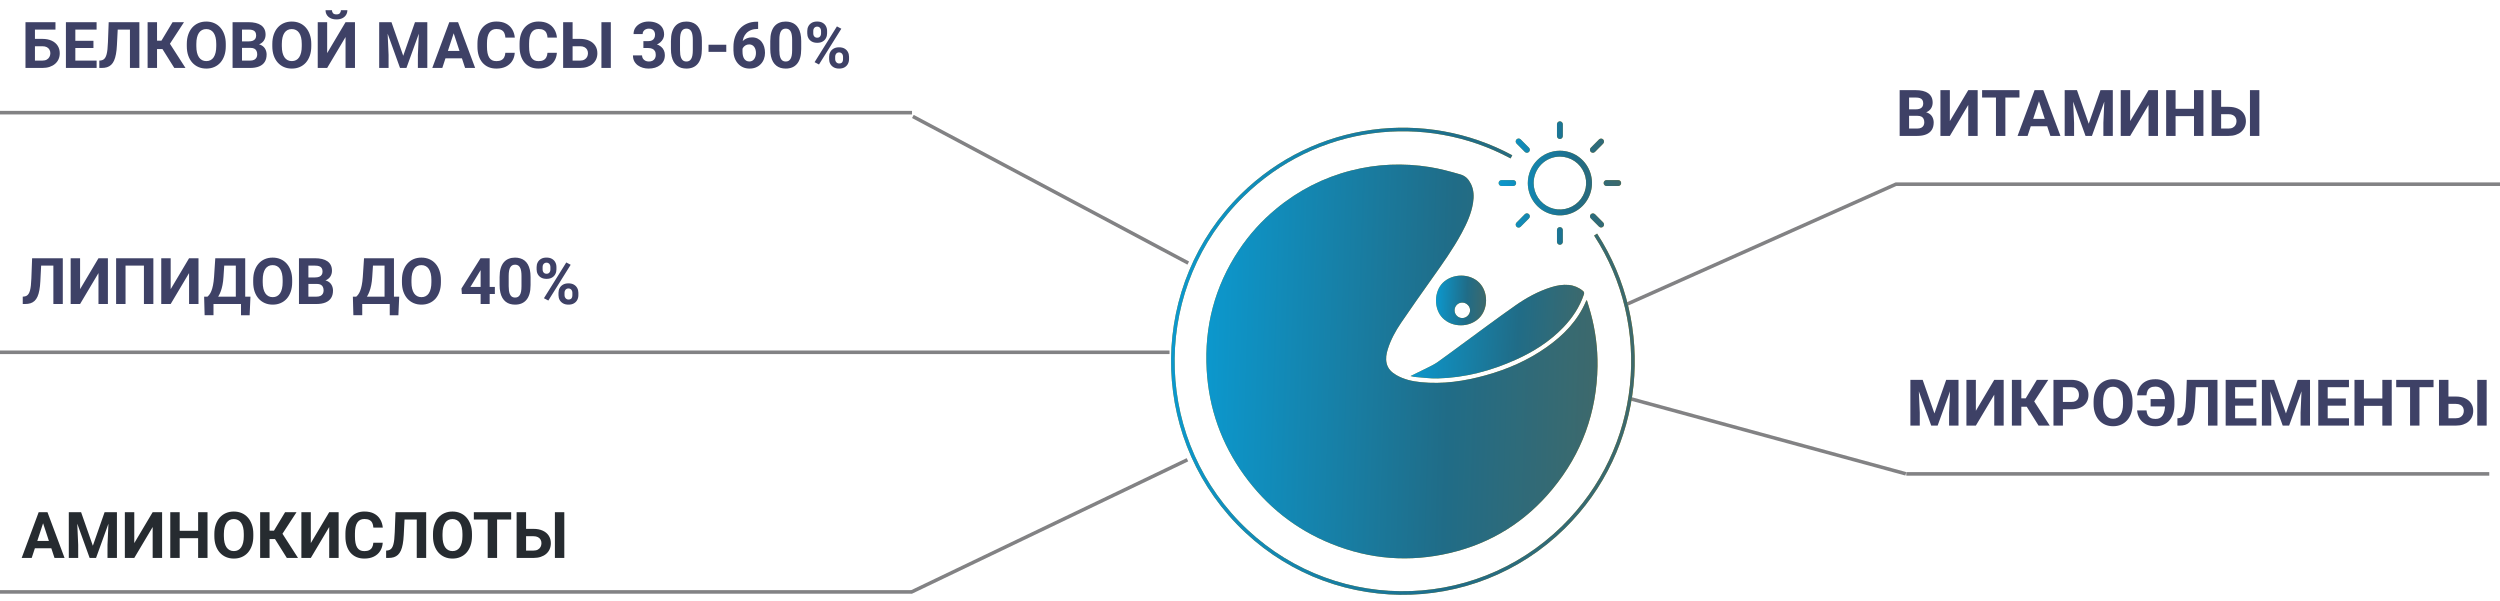 <svg width="699" height="168" viewBox="0 0 699 168" fill="none" xmlns="http://www.w3.org/2000/svg">
<path d="M15.51 6.203V8.269H9.753V19H7.125V6.203H15.51ZM8.848 10.87H11.836C12.844 10.87 13.711 11.037 14.438 11.371C15.164 11.705 15.724 12.174 16.116 12.777C16.509 13.381 16.705 14.084 16.705 14.887C16.705 15.496 16.594 16.053 16.371 16.557C16.148 17.055 15.823 17.488 15.396 17.857C14.974 18.221 14.464 18.502 13.866 18.701C13.269 18.9 12.592 19 11.836 19H7.125V6.203H9.771V16.943H11.836C12.34 16.943 12.756 16.85 13.084 16.662C13.412 16.475 13.658 16.226 13.822 15.915C13.992 15.599 14.077 15.25 14.077 14.869C14.077 14.506 13.992 14.178 13.822 13.885C13.658 13.586 13.412 13.352 13.084 13.182C12.756 13.012 12.34 12.927 11.836 12.927H8.848V10.87ZM27.015 16.943V19H20.203V16.943H27.015ZM21.064 6.203V19H18.428V6.203H21.064ZM26.127 11.415V13.419H20.203V11.415H26.127ZM27.006 6.203V8.269H20.203V6.203H27.006ZM37.087 6.203V8.269H30.724V6.203H37.087ZM38.968 6.203V19H36.331V6.203H38.968ZM30.39 6.203H33.018L32.692 12.628C32.645 13.589 32.555 14.424 32.42 15.133C32.291 15.842 32.115 16.445 31.893 16.943C31.67 17.436 31.395 17.834 31.066 18.139C30.744 18.438 30.363 18.657 29.924 18.798C29.484 18.933 28.983 19 28.421 19H27.77V16.943L28.105 16.917C28.392 16.888 28.644 16.811 28.86 16.689C29.077 16.565 29.262 16.381 29.414 16.135C29.572 15.889 29.701 15.575 29.801 15.194C29.906 14.808 29.988 14.336 30.047 13.779C30.111 13.223 30.155 12.572 30.179 11.828L30.39 6.203ZM43.907 6.203V19H41.27V6.203H43.907ZM51.448 6.203L46.544 13.718H43.318L42.984 11.371H45.138L48.249 6.203H51.448ZM48.732 19L45.147 13.278L46.975 11.398L51.861 19H48.732ZM63.129 12.303V12.909C63.129 13.882 62.997 14.755 62.733 15.528C62.47 16.302 62.098 16.961 61.617 17.506C61.137 18.045 60.562 18.458 59.895 18.745C59.232 19.032 58.497 19.176 57.688 19.176C56.886 19.176 56.15 19.032 55.482 18.745C54.82 18.458 54.246 18.045 53.76 17.506C53.273 16.961 52.895 16.302 52.626 15.528C52.362 14.755 52.23 13.882 52.23 12.909V12.303C52.23 11.324 52.362 10.451 52.626 9.684C52.89 8.91 53.262 8.251 53.742 7.706C54.228 7.161 54.803 6.745 55.465 6.458C56.133 6.171 56.868 6.027 57.671 6.027C58.48 6.027 59.215 6.171 59.877 6.458C60.545 6.745 61.119 7.161 61.6 7.706C62.086 8.251 62.461 8.91 62.725 9.684C62.994 10.451 63.129 11.324 63.129 12.303ZM60.466 12.909V12.285C60.466 11.605 60.404 11.008 60.281 10.492C60.158 9.977 59.977 9.543 59.736 9.191C59.496 8.84 59.203 8.576 58.857 8.4C58.512 8.219 58.116 8.128 57.671 8.128C57.226 8.128 56.83 8.219 56.484 8.4C56.145 8.576 55.855 8.84 55.614 9.191C55.38 9.543 55.201 9.977 55.078 10.492C54.955 11.008 54.894 11.605 54.894 12.285V12.909C54.894 13.583 54.955 14.181 55.078 14.702C55.201 15.218 55.383 15.654 55.623 16.012C55.863 16.363 56.156 16.63 56.502 16.811C56.848 16.993 57.243 17.084 57.688 17.084C58.134 17.084 58.529 16.993 58.875 16.811C59.221 16.63 59.511 16.363 59.745 16.012C59.98 15.654 60.158 15.218 60.281 14.702C60.404 14.181 60.466 13.583 60.466 12.909ZM70.037 13.384H66.75L66.732 11.573H69.492C69.978 11.573 70.377 11.512 70.688 11.389C70.998 11.26 71.23 11.075 71.382 10.835C71.54 10.589 71.619 10.29 71.619 9.938C71.619 9.54 71.543 9.218 71.391 8.972C71.244 8.726 71.013 8.547 70.696 8.436C70.386 8.324 69.984 8.269 69.492 8.269H67.664V19H65.027V6.203H69.492C70.236 6.203 70.901 6.273 71.487 6.414C72.079 6.555 72.58 6.769 72.99 7.056C73.4 7.343 73.714 7.706 73.931 8.146C74.147 8.579 74.256 9.095 74.256 9.692C74.256 10.22 74.136 10.706 73.895 11.151C73.661 11.597 73.289 11.96 72.779 12.241C72.275 12.523 71.616 12.678 70.802 12.707L70.037 13.384ZM69.923 19H66.029L67.058 16.943H69.923C70.386 16.943 70.764 16.87 71.057 16.724C71.35 16.571 71.566 16.366 71.707 16.108C71.848 15.851 71.918 15.555 71.918 15.221C71.918 14.846 71.853 14.521 71.725 14.245C71.602 13.97 71.402 13.759 71.127 13.612C70.852 13.46 70.488 13.384 70.037 13.384H67.497L67.515 11.573H70.679L71.285 12.285C72.064 12.273 72.691 12.411 73.166 12.698C73.647 12.979 73.995 13.346 74.212 13.797C74.435 14.248 74.546 14.731 74.546 15.247C74.546 16.067 74.367 16.759 74.01 17.321C73.652 17.878 73.128 18.297 72.436 18.578C71.751 18.859 70.913 19 69.923 19ZM87.035 12.303V12.909C87.035 13.882 86.903 14.755 86.64 15.528C86.376 16.302 86.004 16.961 85.523 17.506C85.043 18.045 84.469 18.458 83.801 18.745C83.139 19.032 82.403 19.176 81.595 19.176C80.792 19.176 80.057 19.032 79.389 18.745C78.727 18.458 78.152 18.045 77.666 17.506C77.18 16.961 76.802 16.302 76.532 15.528C76.269 14.755 76.137 13.882 76.137 12.909V12.303C76.137 11.324 76.269 10.451 76.532 9.684C76.796 8.91 77.168 8.251 77.648 7.706C78.135 7.161 78.709 6.745 79.371 6.458C80.039 6.171 80.774 6.027 81.577 6.027C82.386 6.027 83.121 6.171 83.783 6.458C84.451 6.745 85.025 7.161 85.506 7.706C85.992 8.251 86.367 8.91 86.631 9.684C86.9 10.451 87.035 11.324 87.035 12.303ZM84.372 12.909V12.285C84.372 11.605 84.311 11.008 84.188 10.492C84.064 9.977 83.883 9.543 83.643 9.191C83.402 8.84 83.109 8.576 82.764 8.4C82.418 8.219 82.022 8.128 81.577 8.128C81.132 8.128 80.736 8.219 80.391 8.4C80.051 8.576 79.761 8.84 79.52 9.191C79.286 9.543 79.107 9.977 78.984 10.492C78.861 11.008 78.8 11.605 78.8 12.285V12.909C78.8 13.583 78.861 14.181 78.984 14.702C79.107 15.218 79.289 15.654 79.529 16.012C79.769 16.363 80.062 16.63 80.408 16.811C80.754 16.993 81.149 17.084 81.595 17.084C82.04 17.084 82.436 16.993 82.781 16.811C83.127 16.63 83.417 16.363 83.651 16.012C83.886 15.654 84.064 15.218 84.188 14.702C84.311 14.181 84.372 13.583 84.372 12.909ZM91.474 14.852L96.615 6.203H99.252V19H96.615V10.352L91.474 19H88.837V6.203H91.474V14.852ZM95.323 2.846H97.125C97.125 3.35 96.999 3.798 96.747 4.19C96.501 4.577 96.149 4.882 95.692 5.104C95.235 5.321 94.696 5.43 94.075 5.43C93.132 5.43 92.385 5.189 91.834 4.709C91.289 4.229 91.017 3.607 91.017 2.846H92.81C92.81 3.15 92.903 3.423 93.091 3.663C93.284 3.903 93.612 4.023 94.075 4.023C94.532 4.023 94.855 3.903 95.042 3.663C95.23 3.423 95.323 3.15 95.323 2.846ZM107.224 6.203H109.456L112.743 15.599L116.03 6.203H118.263L113.64 19H111.847L107.224 6.203ZM106.02 6.203H108.243L108.647 15.361V19H106.02V6.203ZM117.243 6.203H119.476V19H116.839V15.361L117.243 6.203ZM127.148 8.392L123.668 19H120.864L125.619 6.203H127.403L127.148 8.392ZM130.04 19L126.551 8.392L126.27 6.203H128.071L132.853 19H130.04ZM129.882 14.236V16.302H123.123V14.236H129.882ZM141.299 14.755H143.927C143.874 15.616 143.637 16.381 143.215 17.049C142.799 17.717 142.216 18.238 141.466 18.613C140.722 18.988 139.825 19.176 138.776 19.176C137.956 19.176 137.221 19.035 136.57 18.754C135.92 18.467 135.363 18.057 134.9 17.523C134.443 16.99 134.095 16.346 133.854 15.59C133.614 14.834 133.494 13.987 133.494 13.05V12.162C133.494 11.225 133.617 10.378 133.863 9.622C134.115 8.86 134.473 8.213 134.936 7.68C135.404 7.146 135.964 6.736 136.614 6.449C137.265 6.162 137.991 6.019 138.794 6.019C139.86 6.019 140.76 6.212 141.492 6.599C142.23 6.985 142.802 7.519 143.206 8.198C143.616 8.878 143.862 9.651 143.944 10.519H141.308C141.278 10.003 141.176 9.566 141 9.209C140.824 8.846 140.558 8.573 140.2 8.392C139.849 8.204 139.38 8.11 138.794 8.11C138.354 8.11 137.971 8.192 137.643 8.356C137.314 8.521 137.039 8.77 136.816 9.104C136.594 9.438 136.427 9.859 136.315 10.369C136.21 10.873 136.157 11.465 136.157 12.145V13.05C136.157 13.712 136.207 14.295 136.307 14.799C136.406 15.297 136.559 15.719 136.764 16.064C136.975 16.404 137.244 16.662 137.572 16.838C137.906 17.008 138.308 17.093 138.776 17.093C139.327 17.093 139.781 17.005 140.139 16.829C140.496 16.653 140.769 16.393 140.956 16.047C141.149 15.701 141.264 15.271 141.299 14.755ZM153.076 14.755H155.704C155.651 15.616 155.414 16.381 154.992 17.049C154.576 17.717 153.993 18.238 153.243 18.613C152.499 18.988 151.603 19.176 150.554 19.176C149.733 19.176 148.998 19.035 148.348 18.754C147.697 18.467 147.141 18.057 146.678 17.523C146.221 16.99 145.872 16.346 145.632 15.59C145.392 14.834 145.271 13.987 145.271 13.05V12.162C145.271 11.225 145.395 10.378 145.641 9.622C145.893 8.86 146.25 8.213 146.713 7.68C147.182 7.146 147.741 6.736 148.392 6.449C149.042 6.162 149.769 6.019 150.571 6.019C151.638 6.019 152.537 6.212 153.27 6.599C154.008 6.985 154.579 7.519 154.983 8.198C155.394 8.878 155.64 9.651 155.722 10.519H153.085C153.056 10.003 152.953 9.566 152.777 9.209C152.602 8.846 152.335 8.573 151.978 8.392C151.626 8.204 151.157 8.11 150.571 8.11C150.132 8.11 149.748 8.192 149.42 8.356C149.092 8.521 148.816 8.77 148.594 9.104C148.371 9.438 148.204 9.859 148.093 10.369C147.987 10.873 147.935 11.465 147.935 12.145V13.05C147.935 13.712 147.984 14.295 148.084 14.799C148.184 15.297 148.336 15.719 148.541 16.064C148.752 16.404 149.021 16.662 149.35 16.838C149.684 17.008 150.085 17.093 150.554 17.093C151.104 17.093 151.559 17.005 151.916 16.829C152.273 16.653 152.546 16.393 152.733 16.047C152.927 15.701 153.041 15.271 153.076 14.755ZM159.176 10.87H162.164C163.166 10.87 164.03 11.037 164.757 11.371C165.489 11.705 166.049 12.174 166.436 12.777C166.828 13.381 167.024 14.084 167.024 14.887C167.024 15.496 166.913 16.053 166.69 16.557C166.468 17.055 166.146 17.488 165.724 17.857C165.302 18.221 164.792 18.502 164.194 18.701C163.597 18.9 162.92 19 162.164 19H157.453V6.203H160.099V16.943H162.164C162.662 16.943 163.075 16.85 163.403 16.662C163.737 16.475 163.986 16.226 164.15 15.915C164.314 15.599 164.396 15.25 164.396 14.869C164.396 14.506 164.314 14.178 164.15 13.885C163.986 13.586 163.737 13.352 163.403 13.182C163.075 13.012 162.662 12.927 162.164 12.927H159.176V10.87ZM170.786 6.203V19H168.158V6.203H170.786ZM179.892 11.503H181.245C181.679 11.503 182.036 11.43 182.317 11.283C182.599 11.131 182.807 10.92 182.941 10.65C183.082 10.375 183.152 10.056 183.152 9.692C183.152 9.364 183.088 9.074 182.959 8.822C182.836 8.564 182.646 8.365 182.388 8.225C182.13 8.078 181.805 8.005 181.412 8.005C181.102 8.005 180.814 8.066 180.551 8.189C180.287 8.312 180.076 8.485 179.918 8.708C179.76 8.931 179.681 9.2 179.681 9.517H177.141C177.141 8.813 177.328 8.201 177.703 7.68C178.084 7.158 178.594 6.751 179.232 6.458C179.871 6.165 180.574 6.019 181.342 6.019C182.209 6.019 182.968 6.159 183.618 6.44C184.269 6.716 184.775 7.123 185.139 7.662C185.502 8.201 185.684 8.869 185.684 9.666C185.684 10.07 185.59 10.463 185.402 10.844C185.215 11.219 184.945 11.559 184.594 11.863C184.248 12.162 183.826 12.402 183.328 12.584C182.83 12.76 182.271 12.848 181.649 12.848H179.892V11.503ZM179.892 13.428V12.118H181.649C182.347 12.118 182.959 12.197 183.486 12.355C184.014 12.514 184.456 12.742 184.813 13.041C185.171 13.334 185.44 13.683 185.622 14.087C185.804 14.485 185.895 14.928 185.895 15.414C185.895 16.012 185.78 16.545 185.552 17.014C185.323 17.477 185.001 17.869 184.585 18.191C184.175 18.514 183.694 18.76 183.144 18.93C182.593 19.094 181.992 19.176 181.342 19.176C180.803 19.176 180.272 19.102 179.751 18.956C179.235 18.804 178.767 18.578 178.345 18.279C177.929 17.975 177.595 17.594 177.343 17.137C177.097 16.674 176.974 16.126 176.974 15.493H179.514C179.514 15.821 179.596 16.114 179.76 16.372C179.924 16.63 180.149 16.832 180.437 16.979C180.729 17.125 181.055 17.198 181.412 17.198C181.816 17.198 182.162 17.125 182.449 16.979C182.742 16.826 182.965 16.615 183.117 16.346C183.275 16.07 183.354 15.751 183.354 15.388C183.354 14.919 183.27 14.544 183.1 14.263C182.93 13.976 182.687 13.765 182.37 13.63C182.054 13.495 181.679 13.428 181.245 13.428H179.892ZM196.248 11.477V13.691C196.248 14.652 196.146 15.481 195.94 16.179C195.735 16.87 195.439 17.439 195.053 17.884C194.672 18.323 194.218 18.648 193.69 18.859C193.163 19.07 192.577 19.176 191.933 19.176C191.417 19.176 190.937 19.111 190.491 18.982C190.046 18.848 189.645 18.64 189.287 18.358C188.936 18.077 188.631 17.723 188.373 17.295C188.121 16.861 187.928 16.346 187.793 15.748C187.658 15.15 187.591 14.465 187.591 13.691V11.477C187.591 10.516 187.693 9.692 187.898 9.007C188.109 8.315 188.405 7.75 188.786 7.311C189.173 6.871 189.63 6.549 190.157 6.344C190.685 6.133 191.271 6.027 191.915 6.027C192.431 6.027 192.908 6.095 193.348 6.229C193.793 6.358 194.194 6.561 194.552 6.836C194.909 7.111 195.214 7.466 195.466 7.899C195.718 8.327 195.911 8.84 196.046 9.438C196.181 10.029 196.248 10.709 196.248 11.477ZM193.708 14.025V11.134C193.708 10.671 193.682 10.267 193.629 9.921C193.582 9.575 193.509 9.282 193.409 9.042C193.31 8.796 193.187 8.597 193.04 8.444C192.894 8.292 192.727 8.181 192.539 8.11C192.352 8.04 192.144 8.005 191.915 8.005C191.628 8.005 191.373 8.061 191.15 8.172C190.934 8.283 190.749 8.462 190.597 8.708C190.444 8.948 190.327 9.271 190.245 9.675C190.169 10.073 190.131 10.56 190.131 11.134V14.025C190.131 14.488 190.154 14.896 190.201 15.247C190.254 15.599 190.33 15.9 190.43 16.152C190.535 16.398 190.658 16.601 190.799 16.759C190.945 16.911 191.112 17.023 191.3 17.093C191.493 17.163 191.704 17.198 191.933 17.198C192.214 17.198 192.463 17.143 192.68 17.031C192.902 16.914 193.09 16.732 193.242 16.486C193.4 16.234 193.518 15.906 193.594 15.502C193.67 15.098 193.708 14.605 193.708 14.025ZM203.068 12.514V14.5H198.103V12.514H203.068ZM211.603 6.071H211.972V8.093H211.822C211.154 8.093 210.56 8.192 210.038 8.392C209.517 8.591 209.074 8.875 208.711 9.244C208.354 9.607 208.078 10.047 207.885 10.562C207.697 11.078 207.604 11.655 207.604 12.294V14.421C207.604 14.878 207.647 15.282 207.735 15.634C207.829 15.979 207.961 16.27 208.131 16.504C208.307 16.732 208.512 16.905 208.746 17.023C208.98 17.134 209.244 17.189 209.537 17.189C209.812 17.189 210.062 17.131 210.284 17.014C210.513 16.896 210.706 16.732 210.864 16.521C211.028 16.305 211.151 16.053 211.233 15.766C211.321 15.473 211.365 15.153 211.365 14.808C211.365 14.462 211.321 14.143 211.233 13.85C211.151 13.557 211.028 13.305 210.864 13.094C210.7 12.877 210.501 12.71 210.267 12.593C210.032 12.476 209.769 12.417 209.476 12.417C209.077 12.417 208.726 12.511 208.421 12.698C208.122 12.88 207.888 13.114 207.718 13.401C207.548 13.688 207.457 13.99 207.445 14.307L206.681 13.815C206.698 13.363 206.792 12.935 206.962 12.531C207.138 12.127 207.378 11.77 207.683 11.459C207.993 11.143 208.365 10.896 208.799 10.721C209.232 10.539 209.722 10.448 210.267 10.448C210.864 10.448 211.389 10.562 211.84 10.791C212.297 11.02 212.678 11.333 212.982 11.731C213.287 12.13 213.516 12.59 213.668 13.111C213.82 13.633 213.896 14.19 213.896 14.781C213.896 15.402 213.794 15.979 213.589 16.513C213.39 17.046 213.1 17.512 212.719 17.91C212.344 18.309 211.893 18.619 211.365 18.842C210.838 19.064 210.246 19.176 209.59 19.176C208.91 19.176 208.292 19.053 207.735 18.807C207.185 18.555 206.71 18.203 206.312 17.752C205.913 17.301 205.605 16.765 205.389 16.144C205.178 15.523 205.072 14.843 205.072 14.104V13.12C205.072 12.089 205.222 11.146 205.521 10.29C205.825 9.429 206.262 8.685 206.83 8.058C207.398 7.425 208.084 6.936 208.887 6.59C209.689 6.244 210.595 6.071 211.603 6.071ZM224.021 11.477V13.691C224.021 14.652 223.919 15.481 223.714 16.179C223.509 16.87 223.213 17.439 222.826 17.884C222.445 18.323 221.991 18.648 221.464 18.859C220.937 19.07 220.351 19.176 219.706 19.176C219.19 19.176 218.71 19.111 218.265 18.982C217.819 18.848 217.418 18.64 217.061 18.358C216.709 18.077 216.404 17.723 216.146 17.295C215.895 16.861 215.701 16.346 215.566 15.748C215.432 15.15 215.364 14.465 215.364 13.691V11.477C215.364 10.516 215.467 9.692 215.672 9.007C215.883 8.315 216.179 7.75 216.56 7.311C216.946 6.871 217.403 6.549 217.931 6.344C218.458 6.133 219.044 6.027 219.688 6.027C220.204 6.027 220.682 6.095 221.121 6.229C221.566 6.358 221.968 6.561 222.325 6.836C222.683 7.111 222.987 7.466 223.239 7.899C223.491 8.327 223.685 8.84 223.819 9.438C223.954 10.029 224.021 10.709 224.021 11.477ZM221.481 14.025V11.134C221.481 10.671 221.455 10.267 221.402 9.921C221.355 9.575 221.282 9.282 221.183 9.042C221.083 8.796 220.96 8.597 220.813 8.444C220.667 8.292 220.5 8.181 220.312 8.11C220.125 8.04 219.917 8.005 219.688 8.005C219.401 8.005 219.146 8.061 218.924 8.172C218.707 8.283 218.522 8.462 218.37 8.708C218.218 8.948 218.101 9.271 218.019 9.675C217.942 10.073 217.904 10.56 217.904 11.134V14.025C217.904 14.488 217.928 14.896 217.975 15.247C218.027 15.599 218.104 15.9 218.203 16.152C218.309 16.398 218.432 16.601 218.572 16.759C218.719 16.911 218.886 17.023 219.073 17.093C219.267 17.163 219.478 17.198 219.706 17.198C219.987 17.198 220.236 17.143 220.453 17.031C220.676 16.914 220.863 16.732 221.016 16.486C221.174 16.234 221.291 15.906 221.367 15.502C221.443 15.098 221.481 14.605 221.481 14.025ZM225.709 9.341V8.664C225.709 8.178 225.814 7.735 226.025 7.337C226.236 6.938 226.547 6.619 226.957 6.379C227.367 6.139 227.871 6.019 228.469 6.019C229.084 6.019 229.597 6.139 230.007 6.379C230.423 6.619 230.733 6.938 230.938 7.337C231.149 7.735 231.255 8.178 231.255 8.664V9.341C231.255 9.815 231.149 10.252 230.938 10.65C230.733 11.049 230.426 11.368 230.016 11.608C229.605 11.849 229.099 11.969 228.495 11.969C227.886 11.969 227.373 11.849 226.957 11.608C226.547 11.368 226.236 11.049 226.025 10.65C225.814 10.252 225.709 9.815 225.709 9.341ZM227.388 8.664V9.341C227.388 9.546 227.426 9.742 227.502 9.93C227.584 10.111 227.707 10.261 227.871 10.378C228.041 10.489 228.246 10.545 228.486 10.545C228.738 10.545 228.943 10.489 229.102 10.378C229.26 10.261 229.377 10.111 229.453 9.93C229.529 9.742 229.567 9.546 229.567 9.341V8.664C229.567 8.447 229.526 8.248 229.444 8.066C229.368 7.879 229.248 7.729 229.084 7.618C228.926 7.501 228.721 7.442 228.469 7.442C228.234 7.442 228.035 7.501 227.871 7.618C227.707 7.729 227.584 7.879 227.502 8.066C227.426 8.248 227.388 8.447 227.388 8.664ZM231.826 16.539V15.862C231.826 15.382 231.932 14.942 232.143 14.544C232.359 14.146 232.673 13.826 233.083 13.586C233.499 13.346 234.009 13.226 234.612 13.226C235.222 13.226 235.731 13.346 236.142 13.586C236.552 13.826 236.862 14.146 237.073 14.544C237.284 14.942 237.39 15.382 237.39 15.862V16.539C237.39 17.02 237.284 17.459 237.073 17.857C236.868 18.256 236.561 18.575 236.15 18.815C235.74 19.056 235.233 19.176 234.63 19.176C234.021 19.176 233.508 19.056 233.092 18.815C232.676 18.575 232.359 18.256 232.143 17.857C231.932 17.459 231.826 17.02 231.826 16.539ZM233.514 15.862V16.539C233.514 16.75 233.561 16.949 233.654 17.137C233.748 17.324 233.877 17.474 234.041 17.585C234.211 17.696 234.407 17.752 234.63 17.752C234.911 17.752 235.131 17.696 235.289 17.585C235.447 17.474 235.556 17.324 235.614 17.137C235.679 16.949 235.711 16.75 235.711 16.539V15.862C235.711 15.651 235.67 15.455 235.588 15.273C235.506 15.086 235.383 14.937 235.219 14.825C235.061 14.708 234.858 14.649 234.612 14.649C234.366 14.649 234.161 14.708 233.997 14.825C233.839 14.937 233.719 15.086 233.637 15.273C233.555 15.455 233.514 15.651 233.514 15.862ZM235.236 8.031L228.987 18.033L227.757 17.383L234.006 7.381L235.236 8.031Z" fill="#3E4166"/>
<path d="M15.677 72.203V74.269H9.313V72.203H15.677ZM17.558 72.203V85H14.921V72.203H17.558ZM8.979 72.203H11.607L11.282 78.628C11.235 79.589 11.145 80.424 11.01 81.133C10.881 81.842 10.705 82.445 10.482 82.943C10.26 83.436 9.984 83.834 9.656 84.139C9.334 84.438 8.953 84.657 8.514 84.798C8.074 84.933 7.573 85 7.011 85H6.36V82.943L6.694 82.917C6.981 82.888 7.233 82.811 7.45 82.689C7.667 82.565 7.852 82.381 8.004 82.135C8.162 81.889 8.291 81.575 8.391 81.194C8.496 80.808 8.578 80.336 8.637 79.779C8.701 79.223 8.745 78.572 8.769 77.828L8.979 72.203ZM22.392 80.852L27.533 72.203H30.17V85H27.533V76.352L22.392 85H19.755V72.203H22.392V80.852ZM42.879 72.203V85H40.242V74.269H35.101V85H32.464V72.203H42.879ZM47.722 80.852L52.863 72.203H55.5V85H52.863V76.352L47.722 85H45.085V72.203H47.722V80.852ZM68.13 82.943V85H58.91V82.943H68.13ZM59.692 82.943V88.138H57.214L57.073 82.943H59.692ZM70.028 82.943L69.8 88.147H67.383V82.943H70.028ZM66.68 72.203V74.269H60.519V72.203H66.68ZM68.561 72.203V85H65.933V72.203H68.561ZM60.193 72.203H62.83L62.487 77.415C62.435 78.276 62.341 79.038 62.206 79.7C62.077 80.356 61.919 80.934 61.731 81.432C61.55 81.93 61.348 82.366 61.125 82.741C60.902 83.11 60.668 83.433 60.422 83.708C60.176 83.978 59.927 84.218 59.675 84.429C59.423 84.634 59.177 84.824 58.937 85H57.425V82.943H58.014C58.184 82.803 58.362 82.609 58.55 82.363C58.743 82.117 58.925 81.786 59.095 81.37C59.27 80.948 59.423 80.415 59.552 79.77C59.687 79.126 59.786 78.341 59.851 77.415L60.193 72.203ZM81.691 78.303V78.909C81.691 79.882 81.56 80.755 81.296 81.528C81.032 82.302 80.66 82.961 80.18 83.506C79.699 84.045 79.125 84.458 78.457 84.745C77.795 85.032 77.06 85.176 76.251 85.176C75.448 85.176 74.713 85.032 74.045 84.745C73.383 84.458 72.809 84.045 72.322 83.506C71.836 82.961 71.458 82.302 71.189 81.528C70.925 80.755 70.793 79.882 70.793 78.909V78.303C70.793 77.324 70.925 76.451 71.189 75.684C71.452 74.91 71.824 74.251 72.305 73.706C72.791 73.161 73.365 72.745 74.027 72.458C74.695 72.171 75.431 72.027 76.233 72.027C77.042 72.027 77.777 72.171 78.439 72.458C79.107 72.745 79.682 73.161 80.162 73.706C80.648 74.251 81.023 74.91 81.287 75.684C81.557 76.451 81.691 77.324 81.691 78.303ZM79.028 78.909V78.285C79.028 77.606 78.967 77.008 78.844 76.492C78.721 75.977 78.539 75.543 78.299 75.191C78.059 74.84 77.766 74.576 77.42 74.4C77.074 74.219 76.679 74.128 76.233 74.128C75.788 74.128 75.393 74.219 75.047 74.4C74.707 74.576 74.417 74.84 74.177 75.191C73.942 75.543 73.764 75.977 73.641 76.492C73.518 77.008 73.456 77.606 73.456 78.285V78.909C73.456 79.583 73.518 80.181 73.641 80.702C73.764 81.218 73.945 81.654 74.186 82.012C74.426 82.363 74.719 82.63 75.064 82.811C75.41 82.993 75.806 83.084 76.251 83.084C76.696 83.084 77.092 82.993 77.438 82.811C77.783 82.63 78.073 82.363 78.308 82.012C78.542 81.654 78.721 81.218 78.844 80.702C78.967 80.181 79.028 79.583 79.028 78.909ZM88.6 79.384H85.312L85.295 77.573H88.055C88.541 77.573 88.939 77.512 89.25 77.389C89.561 77.26 89.792 77.075 89.944 76.835C90.103 76.589 90.182 76.29 90.182 75.939C90.182 75.54 90.106 75.218 89.953 74.972C89.807 74.726 89.575 74.547 89.259 74.436C88.948 74.324 88.547 74.269 88.055 74.269H86.227V85H83.59V72.203H88.055C88.799 72.203 89.464 72.273 90.05 72.414C90.642 72.555 91.143 72.769 91.553 73.056C91.963 73.343 92.276 73.706 92.493 74.145C92.71 74.579 92.818 75.095 92.818 75.692C92.818 76.22 92.698 76.706 92.458 77.151C92.224 77.597 91.852 77.96 91.342 78.241C90.838 78.522 90.179 78.678 89.364 78.707L88.6 79.384ZM88.485 85H84.592L85.62 82.943H88.485C88.948 82.943 89.326 82.87 89.619 82.724C89.912 82.571 90.129 82.366 90.269 82.108C90.41 81.851 90.481 81.555 90.481 81.221C90.481 80.846 90.416 80.52 90.287 80.245C90.164 79.97 89.965 79.759 89.689 79.612C89.414 79.46 89.051 79.384 88.6 79.384H86.06L86.077 77.573H89.241L89.848 78.285C90.627 78.273 91.254 78.411 91.728 78.698C92.209 78.98 92.558 79.346 92.774 79.797C92.997 80.248 93.108 80.731 93.108 81.247C93.108 82.067 92.93 82.759 92.572 83.321C92.215 83.878 91.69 84.297 90.999 84.578C90.314 84.859 89.476 85 88.485 85ZM109.72 82.943V85H100.5V82.943H109.72ZM101.282 82.943V88.138H98.804L98.663 82.943H101.282ZM111.618 82.943L111.39 88.147H108.973V82.943H111.618ZM108.27 72.203V74.269H102.108V72.203H108.27ZM110.15 72.203V85H107.522V72.203H110.15ZM101.783 72.203H104.42L104.077 77.415C104.024 78.276 103.931 79.038 103.796 79.7C103.667 80.356 103.509 80.934 103.321 81.432C103.14 81.93 102.938 82.366 102.715 82.741C102.492 83.11 102.258 83.433 102.012 83.708C101.766 83.978 101.517 84.218 101.265 84.429C101.013 84.634 100.767 84.824 100.526 85H99.015V82.943H99.603C99.773 82.803 99.952 82.609 100.14 82.363C100.333 82.117 100.515 81.786 100.685 81.37C100.86 80.948 101.013 80.415 101.142 79.77C101.276 79.126 101.376 78.341 101.44 77.415L101.783 72.203ZM123.281 78.303V78.909C123.281 79.882 123.149 80.755 122.886 81.528C122.622 82.302 122.25 82.961 121.77 83.506C121.289 84.045 120.715 84.458 120.047 84.745C119.385 85.032 118.649 85.176 117.841 85.176C117.038 85.176 116.303 85.032 115.635 84.745C114.973 84.458 114.398 84.045 113.912 83.506C113.426 82.961 113.048 82.302 112.778 81.528C112.515 80.755 112.383 79.882 112.383 78.909V78.303C112.383 77.324 112.515 76.451 112.778 75.684C113.042 74.91 113.414 74.251 113.895 73.706C114.381 73.161 114.955 72.745 115.617 72.458C116.285 72.171 117.021 72.027 117.823 72.027C118.632 72.027 119.367 72.171 120.029 72.458C120.697 72.745 121.271 73.161 121.752 73.706C122.238 74.251 122.613 74.91 122.877 75.684C123.146 76.451 123.281 77.324 123.281 78.303ZM120.618 78.909V78.285C120.618 77.606 120.557 77.008 120.434 76.492C120.311 75.977 120.129 75.543 119.889 75.191C119.648 74.84 119.355 74.576 119.01 74.4C118.664 74.219 118.269 74.128 117.823 74.128C117.378 74.128 116.982 74.219 116.637 74.4C116.297 74.576 116.007 74.84 115.767 75.191C115.532 75.543 115.354 75.977 115.23 76.492C115.107 77.008 115.046 77.606 115.046 78.285V78.909C115.046 79.583 115.107 80.181 115.23 80.702C115.354 81.218 115.535 81.654 115.775 82.012C116.016 82.363 116.309 82.63 116.654 82.811C117 82.993 117.396 83.084 117.841 83.084C118.286 83.084 118.682 82.993 119.027 82.811C119.373 82.63 119.663 82.363 119.897 82.012C120.132 81.654 120.311 81.218 120.434 80.702C120.557 80.181 120.618 79.583 120.618 78.909ZM138.363 80.219V82.205H129.144L129.021 80.667L134.355 72.203H136.368L134.188 75.851L131.534 80.219H138.363ZM136.913 72.203V85H134.382V72.203H136.913ZM148.348 77.477V79.691C148.348 80.652 148.245 81.481 148.04 82.179C147.835 82.87 147.539 83.439 147.152 83.884C146.771 84.323 146.317 84.648 145.79 84.859C145.263 85.07 144.677 85.176 144.032 85.176C143.517 85.176 143.036 85.111 142.591 84.982C142.146 84.848 141.744 84.64 141.387 84.358C141.035 84.077 140.73 83.723 140.473 83.295C140.221 82.861 140.027 82.346 139.893 81.748C139.758 81.15 139.69 80.465 139.69 79.691V77.477C139.69 76.516 139.793 75.692 139.998 75.007C140.209 74.315 140.505 73.75 140.886 73.311C141.272 72.871 141.729 72.549 142.257 72.344C142.784 72.133 143.37 72.027 144.015 72.027C144.53 72.027 145.008 72.095 145.447 72.23C145.893 72.358 146.294 72.561 146.651 72.836C147.009 73.111 147.313 73.466 147.565 73.899C147.817 74.327 148.011 74.84 148.146 75.438C148.28 76.029 148.348 76.709 148.348 77.477ZM145.808 80.025V77.134C145.808 76.671 145.781 76.267 145.729 75.921C145.682 75.575 145.608 75.282 145.509 75.042C145.409 74.796 145.286 74.597 145.14 74.444C144.993 74.292 144.826 74.181 144.639 74.11C144.451 74.04 144.243 74.005 144.015 74.005C143.728 74.005 143.473 74.061 143.25 74.172C143.033 74.283 142.849 74.462 142.696 74.708C142.544 74.948 142.427 75.27 142.345 75.675C142.269 76.073 142.23 76.56 142.23 77.134V80.025C142.23 80.488 142.254 80.895 142.301 81.247C142.354 81.599 142.43 81.9 142.529 82.152C142.635 82.398 142.758 82.601 142.898 82.759C143.045 82.911 143.212 83.022 143.399 83.093C143.593 83.163 143.804 83.198 144.032 83.198C144.313 83.198 144.562 83.143 144.779 83.031C145.002 82.914 145.189 82.732 145.342 82.486C145.5 82.234 145.617 81.906 145.693 81.502C145.77 81.098 145.808 80.606 145.808 80.025ZM150.035 75.341V74.664C150.035 74.178 150.141 73.735 150.352 73.337C150.562 72.939 150.873 72.619 151.283 72.379C151.693 72.139 152.197 72.019 152.795 72.019C153.41 72.019 153.923 72.139 154.333 72.379C154.749 72.619 155.06 72.939 155.265 73.337C155.476 73.735 155.581 74.178 155.581 74.664V75.341C155.581 75.815 155.476 76.252 155.265 76.65C155.06 77.049 154.752 77.368 154.342 77.608C153.932 77.849 153.425 77.969 152.821 77.969C152.212 77.969 151.699 77.849 151.283 77.608C150.873 77.368 150.562 77.049 150.352 76.65C150.141 76.252 150.035 75.815 150.035 75.341ZM151.714 74.664V75.341C151.714 75.546 151.752 75.742 151.828 75.93C151.91 76.111 152.033 76.261 152.197 76.378C152.367 76.489 152.572 76.545 152.812 76.545C153.064 76.545 153.27 76.489 153.428 76.378C153.586 76.261 153.703 76.111 153.779 75.93C153.855 75.742 153.894 75.546 153.894 75.341V74.664C153.894 74.447 153.853 74.248 153.771 74.066C153.694 73.879 153.574 73.73 153.41 73.618C153.252 73.501 153.047 73.442 152.795 73.442C152.561 73.442 152.361 73.501 152.197 73.618C152.033 73.73 151.91 73.879 151.828 74.066C151.752 74.248 151.714 74.447 151.714 74.664ZM156.152 82.539V81.862C156.152 81.382 156.258 80.942 156.469 80.544C156.686 80.145 156.999 79.826 157.409 79.586C157.825 79.346 158.335 79.226 158.938 79.226C159.548 79.226 160.058 79.346 160.468 79.586C160.878 79.826 161.188 80.145 161.399 80.544C161.61 80.942 161.716 81.382 161.716 81.862V82.539C161.716 83.019 161.61 83.459 161.399 83.857C161.194 84.256 160.887 84.575 160.477 84.815C160.066 85.056 159.56 85.176 158.956 85.176C158.347 85.176 157.834 85.056 157.418 84.815C157.002 84.575 156.686 84.256 156.469 83.857C156.258 83.459 156.152 83.019 156.152 82.539ZM157.84 81.862V82.539C157.84 82.75 157.887 82.949 157.98 83.137C158.074 83.324 158.203 83.474 158.367 83.585C158.537 83.696 158.733 83.752 158.956 83.752C159.237 83.752 159.457 83.696 159.615 83.585C159.773 83.474 159.882 83.324 159.94 83.137C160.005 82.949 160.037 82.75 160.037 82.539V81.862C160.037 81.651 159.996 81.455 159.914 81.273C159.832 81.086 159.709 80.936 159.545 80.825C159.387 80.708 159.185 80.649 158.938 80.649C158.692 80.649 158.487 80.708 158.323 80.825C158.165 80.936 158.045 81.086 157.963 81.273C157.881 81.455 157.84 81.651 157.84 81.862ZM159.562 74.031L153.313 84.033L152.083 83.383L158.332 73.381L159.562 74.031Z" fill="#3E4166"/>
<path d="M12.346 145.392L8.865 156H6.062L10.816 143.203H12.601L12.346 145.392ZM15.237 156L11.748 145.392L11.467 143.203H13.269L18.05 156H15.237ZM15.079 151.236V153.302H8.32V151.236H15.079ZM20.44 143.203H22.673L25.96 152.599L29.247 143.203H31.48L26.856 156H25.064L20.44 143.203ZM19.236 143.203H21.46L21.864 152.361V156H19.236V143.203ZM30.46 143.203H32.692V156H30.056V152.361L30.46 143.203ZM37.544 151.852L42.685 143.203H45.322V156H42.685V147.352L37.544 156H34.907V143.203H37.544V151.852ZM56.142 148.415V150.472H49.462V148.415H56.142ZM50.244 143.203V156H47.607V143.203H50.244ZM58.023 143.203V156H55.395V143.203H58.023ZM70.828 149.303V149.909C70.828 150.882 70.696 151.755 70.433 152.528C70.169 153.302 69.797 153.961 69.316 154.506C68.836 155.045 68.262 155.458 67.594 155.745C66.932 156.032 66.196 156.176 65.388 156.176C64.585 156.176 63.85 156.032 63.182 155.745C62.52 155.458 61.945 155.045 61.459 154.506C60.973 153.961 60.595 153.302 60.325 152.528C60.062 151.755 59.93 150.882 59.93 149.909V149.303C59.93 148.324 60.062 147.451 60.325 146.684C60.589 145.91 60.961 145.251 61.441 144.706C61.928 144.161 62.502 143.745 63.164 143.458C63.832 143.171 64.567 143.027 65.37 143.027C66.179 143.027 66.914 143.171 67.576 143.458C68.244 143.745 68.818 144.161 69.299 144.706C69.785 145.251 70.16 145.91 70.424 146.684C70.693 147.451 70.828 148.324 70.828 149.303ZM68.165 149.909V149.285C68.165 148.605 68.103 148.008 67.981 147.492C67.857 146.977 67.676 146.543 67.436 146.191C67.195 145.84 66.902 145.576 66.557 145.4C66.211 145.219 65.815 145.128 65.37 145.128C64.925 145.128 64.529 145.219 64.184 145.4C63.844 145.576 63.554 145.84 63.313 146.191C63.079 146.543 62.9 146.977 62.777 147.492C62.654 148.008 62.593 148.605 62.593 149.285V149.909C62.593 150.583 62.654 151.181 62.777 151.702C62.9 152.218 63.082 152.654 63.322 153.012C63.562 153.363 63.855 153.63 64.201 153.812C64.547 153.993 64.942 154.084 65.388 154.084C65.833 154.084 66.228 153.993 66.574 153.812C66.92 153.63 67.21 153.363 67.444 153.012C67.679 152.654 67.857 152.218 67.981 151.702C68.103 151.181 68.165 150.583 68.165 149.909ZM75.372 143.203V156H72.735V143.203H75.372ZM82.913 143.203L78.009 150.718H74.783L74.449 148.371H76.603L79.714 143.203H82.913ZM80.197 156L76.611 150.278L78.439 148.397L83.326 156H80.197ZM86.903 151.852L92.045 143.203H94.682V156H92.045V147.352L86.903 156H84.267V143.203H86.903V151.852ZM104.385 151.755H107.013C106.96 152.616 106.723 153.381 106.301 154.049C105.885 154.717 105.302 155.238 104.552 155.613C103.808 155.988 102.911 156.176 101.862 156.176C101.042 156.176 100.307 156.035 99.656 155.754C99.006 155.467 98.449 155.057 97.986 154.523C97.529 153.99 97.181 153.346 96.94 152.59C96.7 151.834 96.58 150.987 96.58 150.05V149.162C96.58 148.225 96.703 147.378 96.949 146.622C97.201 145.86 97.559 145.213 98.022 144.68C98.49 144.146 99.05 143.736 99.7 143.449C100.351 143.162 101.077 143.019 101.88 143.019C102.946 143.019 103.846 143.212 104.578 143.599C105.316 143.985 105.888 144.519 106.292 145.198C106.702 145.878 106.948 146.651 107.03 147.519H104.394C104.364 147.003 104.262 146.566 104.086 146.209C103.91 145.846 103.644 145.573 103.286 145.392C102.935 145.204 102.466 145.11 101.88 145.11C101.44 145.11 101.057 145.192 100.729 145.356C100.4 145.521 100.125 145.77 99.902 146.104C99.68 146.438 99.513 146.859 99.401 147.369C99.296 147.873 99.243 148.465 99.243 149.145V150.05C99.243 150.712 99.293 151.295 99.393 151.799C99.492 152.297 99.644 152.719 99.85 153.064C100.061 153.404 100.33 153.662 100.658 153.838C100.992 154.008 101.394 154.093 101.862 154.093C102.413 154.093 102.867 154.005 103.225 153.829C103.582 153.653 103.854 153.393 104.042 153.047C104.235 152.701 104.35 152.271 104.385 151.755ZM117.278 143.203V145.269H110.915V143.203H117.278ZM119.159 143.203V156H116.522V143.203H119.159ZM110.581 143.203H113.209L112.884 149.628C112.837 150.589 112.746 151.424 112.611 152.133C112.482 152.842 112.307 153.445 112.084 153.943C111.861 154.436 111.586 154.834 111.258 155.139C110.936 155.438 110.555 155.657 110.115 155.798C109.676 155.933 109.175 156 108.612 156H107.962V153.943L108.296 153.917C108.583 153.888 108.835 153.812 109.052 153.688C109.269 153.565 109.453 153.381 109.605 153.135C109.764 152.889 109.893 152.575 109.992 152.194C110.098 151.808 110.18 151.336 110.238 150.779C110.303 150.223 110.347 149.572 110.37 148.828L110.581 143.203ZM131.965 149.303V149.909C131.965 150.882 131.833 151.755 131.569 152.528C131.306 153.302 130.934 153.961 130.453 154.506C129.973 155.045 129.398 155.458 128.73 155.745C128.068 156.032 127.333 156.176 126.524 156.176C125.722 156.176 124.986 156.032 124.318 155.745C123.656 155.458 123.082 155.045 122.596 154.506C122.109 153.961 121.731 153.302 121.462 152.528C121.198 151.755 121.066 150.882 121.066 149.909V149.303C121.066 148.324 121.198 147.451 121.462 146.684C121.726 145.91 122.098 145.251 122.578 144.706C123.064 144.161 123.639 143.745 124.301 143.458C124.969 143.171 125.704 143.027 126.507 143.027C127.315 143.027 128.051 143.171 128.713 143.458C129.381 143.745 129.955 144.161 130.436 144.706C130.922 145.251 131.297 145.91 131.561 146.684C131.83 147.451 131.965 148.324 131.965 149.303ZM129.302 149.909V149.285C129.302 148.605 129.24 148.008 129.117 147.492C128.994 146.977 128.812 146.543 128.572 146.191C128.332 145.84 128.039 145.576 127.693 145.4C127.348 145.219 126.952 145.128 126.507 145.128C126.062 145.128 125.666 145.219 125.32 145.4C124.98 145.576 124.69 145.84 124.45 146.191C124.216 146.543 124.037 146.977 123.914 147.492C123.791 148.008 123.729 148.605 123.729 149.285V149.909C123.729 150.583 123.791 151.181 123.914 151.702C124.037 152.218 124.219 152.654 124.459 153.012C124.699 153.363 124.992 153.63 125.338 153.812C125.684 153.993 126.079 154.084 126.524 154.084C126.97 154.084 127.365 153.993 127.711 153.812C128.057 153.63 128.347 153.363 128.581 153.012C128.815 152.654 128.994 152.218 129.117 151.702C129.24 151.181 129.302 150.583 129.302 149.909ZM138.987 143.203V156H136.359V143.203H138.987ZM142.925 143.203V145.269H132.483V143.203H142.925ZM146.168 147.87H149.156C150.158 147.87 151.022 148.037 151.749 148.371C152.481 148.705 153.041 149.174 153.428 149.777C153.82 150.381 154.017 151.084 154.017 151.887C154.017 152.496 153.905 153.053 153.683 153.557C153.46 154.055 153.138 154.488 152.716 154.857C152.294 155.221 151.784 155.502 151.187 155.701C150.589 155.9 149.912 156 149.156 156H144.445V143.203H147.091V153.943H149.156C149.654 153.943 150.067 153.85 150.396 153.662C150.729 153.475 150.979 153.226 151.143 152.915C151.307 152.599 151.389 152.25 151.389 151.869C151.389 151.506 151.307 151.178 151.143 150.885C150.979 150.586 150.729 150.352 150.396 150.182C150.067 150.012 149.654 149.927 149.156 149.927H146.168V147.87ZM157.778 143.203V156H155.15V143.203H157.778Z" fill="#262B30"/>
<path d="M536.152 32.384H532.865L532.848 30.573H535.607C536.094 30.573 536.492 30.512 536.803 30.389C537.113 30.26 537.345 30.075 537.497 29.835C537.655 29.589 537.734 29.29 537.734 28.939C537.734 28.54 537.658 28.218 537.506 27.972C537.359 27.726 537.128 27.547 536.812 27.436C536.501 27.324 536.1 27.269 535.607 27.269H533.779V38H531.143V25.203H535.607C536.352 25.203 537.017 25.273 537.603 25.414C538.194 25.555 538.695 25.769 539.105 26.056C539.516 26.343 539.829 26.706 540.046 27.145C540.263 27.579 540.371 28.095 540.371 28.692C540.371 29.22 540.251 29.706 540.011 30.151C539.776 30.597 539.404 30.96 538.895 31.241C538.391 31.523 537.731 31.678 536.917 31.707L536.152 32.384ZM536.038 38H532.145L533.173 35.943H536.038C536.501 35.943 536.879 35.87 537.172 35.724C537.465 35.571 537.682 35.366 537.822 35.108C537.963 34.851 538.033 34.555 538.033 34.221C538.033 33.846 537.969 33.52 537.84 33.245C537.717 32.97 537.518 32.759 537.242 32.612C536.967 32.46 536.604 32.384 536.152 32.384H533.612L533.63 30.573H536.794L537.4 31.285C538.18 31.273 538.807 31.411 539.281 31.698C539.762 31.98 540.11 32.346 540.327 32.797C540.55 33.248 540.661 33.731 540.661 34.247C540.661 35.067 540.482 35.759 540.125 36.321C539.768 36.878 539.243 37.297 538.552 37.578C537.866 37.859 537.028 38 536.038 38ZM545.179 33.852L550.32 25.203H552.957V38H550.32V29.352L545.179 38H542.542V25.203H545.179V33.852ZM560.7 25.203V38H558.072V25.203H560.7ZM564.638 25.203V27.269H554.196V25.203H564.638ZM570.395 27.392L566.914 38H564.11L568.865 25.203H570.649L570.395 27.392ZM573.286 38L569.797 27.392L569.516 25.203H571.317L576.099 38H573.286ZM573.128 33.236V35.302H566.369V33.236H573.128ZM578.489 25.203H580.722L584.009 34.599L587.296 25.203H589.528L584.905 38H583.112L578.489 25.203ZM577.285 25.203H579.509L579.913 34.361V38H577.285V25.203ZM588.509 25.203H590.741V38H588.104V34.361L588.509 25.203ZM595.593 33.852L600.734 25.203H603.371V38H600.734V29.352L595.593 38H592.956V25.203H595.593V33.852ZM614.19 30.415V32.472H607.511V30.415H614.19ZM608.293 25.203V38H605.656V25.203H608.293ZM616.071 25.203V38H613.443V25.203H616.071ZM620.105 29.87H623.094C624.096 29.87 624.96 30.037 625.687 30.371C626.419 30.705 626.979 31.174 627.365 31.777C627.758 32.381 627.954 33.084 627.954 33.887C627.954 34.496 627.843 35.053 627.62 35.557C627.397 36.055 627.075 36.488 626.653 36.857C626.231 37.221 625.722 37.502 625.124 37.701C624.526 37.9 623.85 38 623.094 38H618.383V25.203H621.028V35.943H623.094C623.592 35.943 624.005 35.85 624.333 35.662C624.667 35.475 624.916 35.226 625.08 34.915C625.244 34.599 625.326 34.25 625.326 33.869C625.326 33.506 625.244 33.178 625.08 32.885C624.916 32.586 624.667 32.352 624.333 32.182C624.005 32.012 623.592 31.927 623.094 31.927H620.105V29.87ZM631.716 25.203V38H629.088V25.203H631.716Z" fill="#3E4166"/>
<path d="M535.347 106.203H537.579L540.866 115.599L544.153 106.203H546.386L541.763 119H539.97L535.347 106.203ZM534.143 106.203H536.366L536.771 115.361V119H534.143V106.203ZM545.366 106.203H547.599V119H544.962V115.361L545.366 106.203ZM552.45 114.852L557.592 106.203H560.229V119H557.592V110.352L552.45 119H549.813V106.203H552.45V114.852ZM565.159 106.203V119H562.522V106.203H565.159ZM572.7 106.203L567.796 113.718H564.57L564.236 111.371H566.39L569.501 106.203H572.7ZM569.984 119L566.398 113.278L568.227 111.397L573.113 119H569.984ZM579.134 114.438H575.873V112.382H579.134C579.638 112.382 580.048 112.3 580.364 112.136C580.681 111.966 580.912 111.731 581.059 111.433C581.205 111.134 581.278 110.797 581.278 110.422C581.278 110.041 581.205 109.687 581.059 109.358C580.912 109.03 580.681 108.767 580.364 108.567C580.048 108.368 579.638 108.269 579.134 108.269H576.787V119H574.15V106.203H579.134C580.136 106.203 580.994 106.385 581.709 106.748C582.43 107.105 582.98 107.601 583.361 108.233C583.742 108.866 583.933 109.59 583.933 110.404C583.933 111.23 583.742 111.945 583.361 112.549C582.98 113.152 582.43 113.618 581.709 113.946C580.994 114.274 580.136 114.438 579.134 114.438ZM596.264 112.303V112.909C596.264 113.882 596.132 114.755 595.868 115.528C595.604 116.302 595.232 116.961 594.752 117.506C594.271 118.045 593.697 118.458 593.029 118.745C592.367 119.032 591.632 119.176 590.823 119.176C590.021 119.176 589.285 119.032 588.617 118.745C587.955 118.458 587.381 118.045 586.895 117.506C586.408 116.961 586.03 116.302 585.761 115.528C585.497 114.755 585.365 113.882 585.365 112.909V112.303C585.365 111.324 585.497 110.451 585.761 109.684C586.024 108.91 586.396 108.251 586.877 107.706C587.363 107.161 587.938 106.745 588.6 106.458C589.268 106.171 590.003 106.027 590.806 106.027C591.614 106.027 592.35 106.171 593.012 106.458C593.68 106.745 594.254 107.161 594.734 107.706C595.221 108.251 595.596 108.91 595.859 109.684C596.129 110.451 596.264 111.324 596.264 112.303ZM593.601 112.909V112.285C593.601 111.605 593.539 111.008 593.416 110.492C593.293 109.977 593.111 109.543 592.871 109.191C592.631 108.84 592.338 108.576 591.992 108.4C591.646 108.219 591.251 108.128 590.806 108.128C590.36 108.128 589.965 108.219 589.619 108.4C589.279 108.576 588.989 108.84 588.749 109.191C588.515 109.543 588.336 109.977 588.213 110.492C588.09 111.008 588.028 111.605 588.028 112.285V112.909C588.028 113.583 588.09 114.181 588.213 114.702C588.336 115.218 588.518 115.654 588.758 116.012C588.998 116.363 589.291 116.63 589.637 116.812C589.982 116.993 590.378 117.084 590.823 117.084C591.269 117.084 591.664 116.993 592.01 116.812C592.355 116.63 592.646 116.363 592.88 116.012C593.114 115.654 593.293 115.218 593.416 114.702C593.539 114.181 593.601 113.583 593.601 112.909ZM606.749 111.573V113.639H601.309V111.573H606.749ZM597.538 114.755H600.166C600.207 115.276 600.321 115.713 600.509 116.064C600.702 116.416 600.978 116.683 601.335 116.864C601.692 117.046 602.146 117.137 602.697 117.137C603.166 117.137 603.567 117.049 603.901 116.873C604.235 116.691 604.508 116.431 604.719 116.091C604.936 115.745 605.094 115.317 605.193 114.808C605.299 114.298 605.352 113.712 605.352 113.05V112.162C605.352 111.617 605.313 111.128 605.237 110.694C605.167 110.255 605.059 109.874 604.912 109.552C604.771 109.224 604.593 108.954 604.376 108.743C604.159 108.526 603.907 108.365 603.62 108.26C603.339 108.148 603.022 108.093 602.671 108.093C602.091 108.093 601.622 108.189 601.265 108.383C600.913 108.57 600.649 108.846 600.474 109.209C600.304 109.572 600.198 110.012 600.157 110.527H597.529C597.611 109.654 597.854 108.881 598.259 108.207C598.669 107.527 599.24 106.994 599.973 106.607C600.705 106.221 601.604 106.027 602.671 106.027C603.479 106.027 604.209 106.171 604.859 106.458C605.516 106.739 606.075 107.149 606.538 107.688C607.001 108.228 607.355 108.875 607.602 109.631C607.848 110.387 607.971 111.236 607.971 112.18V113.05C607.971 113.993 607.851 114.843 607.61 115.599C607.37 116.354 607.021 116.999 606.564 117.532C606.107 118.06 605.554 118.467 604.903 118.754C604.253 119.041 603.518 119.185 602.697 119.185C601.654 119.185 600.758 118.997 600.008 118.622C599.264 118.241 598.681 117.72 598.259 117.058C597.843 116.39 597.603 115.622 597.538 114.755ZM618.122 106.203V108.269H611.759V106.203H618.122ZM620.003 106.203V119H617.366V106.203H620.003ZM611.425 106.203H614.053L613.728 112.628C613.681 113.589 613.59 114.424 613.455 115.133C613.326 115.842 613.15 116.445 612.928 116.943C612.705 117.436 612.43 117.834 612.102 118.139C611.779 118.438 611.398 118.657 610.959 118.798C610.52 118.933 610.019 119 609.456 119H608.806V116.943L609.14 116.917C609.427 116.888 609.679 116.812 609.896 116.688C610.112 116.565 610.297 116.381 610.449 116.135C610.607 115.889 610.736 115.575 610.836 115.194C610.941 114.808 611.023 114.336 611.082 113.779C611.146 113.223 611.19 112.572 611.214 111.828L611.425 106.203ZM630.884 116.943V119H624.072V116.943H630.884ZM624.934 106.203V119H622.297V106.203H624.934ZM629.996 111.415V113.419H624.072V111.415H629.996ZM630.875 106.203V108.269H624.072V106.203H630.875ZM633.626 106.203H635.858L639.146 115.599L642.433 106.203H644.665L640.042 119H638.249L633.626 106.203ZM632.422 106.203H634.646L635.05 115.361V119H632.422V106.203ZM643.646 106.203H645.878V119H643.241V115.361L643.646 106.203ZM656.776 116.943V119H649.965V116.943H656.776ZM650.826 106.203V119H648.189V106.203H650.826ZM655.889 111.415V113.419H649.965V111.415H655.889ZM656.768 106.203V108.269H649.965V106.203H656.768ZM666.849 111.415V113.472H660.169V111.415H666.849ZM660.951 106.203V119H658.314V106.203H660.951ZM668.729 106.203V119H666.102V106.203H668.729ZM676.481 106.203V119H673.854V106.203H676.481ZM680.419 106.203V108.269H669.978V106.203H680.419ZM683.662 110.87H686.65C687.652 110.87 688.517 111.037 689.243 111.371C689.976 111.705 690.535 112.174 690.922 112.777C691.314 113.381 691.511 114.084 691.511 114.887C691.511 115.496 691.399 116.053 691.177 116.557C690.954 117.055 690.632 117.488 690.21 117.857C689.788 118.221 689.278 118.502 688.681 118.701C688.083 118.9 687.406 119 686.65 119H681.939V106.203H684.585V116.943H686.65C687.148 116.943 687.562 116.85 687.89 116.662C688.224 116.475 688.473 116.226 688.637 115.915C688.801 115.599 688.883 115.25 688.883 114.869C688.883 114.506 688.801 114.178 688.637 113.885C688.473 113.586 688.224 113.352 687.89 113.182C687.562 113.012 687.148 112.927 686.65 112.927H683.662V110.87ZM695.272 106.203V119H692.645V106.203H695.272Z" fill="#3E4166"/>
<line x1="-4.37114e-08" y1="98.5" x2="327" y2="98.5" stroke="#828284"/>
<line x1="530" y1="51.5" x2="699" y2="51.5" stroke="#828284"/>
<line x1="4.37114e-08" y1="31.5" x2="255" y2="31.5" stroke="#828284"/>
<line x1="-4.37114e-08" y1="165.5" x2="255" y2="165.5" stroke="#828284"/>
<line x1="533" y1="132.5" x2="696" y2="132.5" stroke="#828284"/>
<line x1="254.784" y1="165.549" x2="332.009" y2="128.549" stroke="#828284"/>
<line x1="255.235" y1="32.559" x2="332.235" y2="73.559" stroke="#828284"/>
<path d="M530.203 51.457L455 85" stroke="#828284"/>
<line x1="532.868" y1="132.482" x2="455.868" y2="111.482" stroke="#828284"/>
<path d="M443.675 83.879C444.071 85.2 444.458 86.387 444.779 87.592C446.087 92.399 446.724 97.368 446.668 102.353C446.47 115.28 442.303 126.761 434.113 136.707C426.549 145.895 416.948 151.9 405.411 154.611C394.126 157.262 383.039 156.422 372.276 152.059C362.298 148.041 354.168 141.581 347.848 132.841C341.529 124.102 338.012 114.27 337.389 103.463C336.69 91.305 339.642 80.092 346.381 69.941C349.282 65.576 352.811 61.67 356.852 58.352C362.973 53.26 370.145 49.608 377.844 47.662C385.06 45.825 392.352 45.544 399.703 46.703C402.617 47.17 405.459 47.942 408.294 48.758C409.761 49.185 410.628 50.126 411.258 51.402C412.102 53.111 412.157 54.925 411.857 56.765C411.371 59.757 410.128 62.467 408.711 65.102C406.286 69.618 403.303 73.766 400.349 77.936C397.456 82.02 394.56 86.104 391.75 90.246C390.187 92.545 388.85 94.99 388.015 97.672C387.619 98.945 387.392 100.243 387.7 101.576C388.061 103.144 389.134 104.139 390.447 104.893C392.554 106.105 394.882 106.614 397.265 106.856C403.416 107.481 409.418 106.581 415.337 104.95C421.455 103.266 427.21 100.751 432.422 97.078C437.16 93.739 441.115 89.698 443.434 84.245C443.505 84.117 443.586 83.995 443.675 83.879Z" fill="#CA9D2B"/>
<path d="M443.675 83.879C444.071 85.2 444.458 86.387 444.779 87.592C446.087 92.399 446.724 97.368 446.668 102.353C446.47 115.28 442.303 126.761 434.113 136.707C426.549 145.895 416.948 151.9 405.411 154.611C394.126 157.262 383.039 156.422 372.276 152.059C362.298 148.041 354.168 141.581 347.848 132.841C341.529 124.102 338.012 114.27 337.389 103.463C336.69 91.305 339.642 80.092 346.381 69.941C349.282 65.576 352.811 61.67 356.852 58.352C362.973 53.26 370.145 49.608 377.844 47.662C385.06 45.825 392.352 45.544 399.703 46.703C402.617 47.17 405.459 47.942 408.294 48.758C409.761 49.185 410.628 50.126 411.258 51.402C412.102 53.111 412.157 54.925 411.857 56.765C411.371 59.757 410.128 62.467 408.711 65.102C406.286 69.618 403.303 73.766 400.349 77.936C397.456 82.02 394.56 86.104 391.75 90.246C390.187 92.545 388.85 94.99 388.015 97.672C387.619 98.945 387.392 100.243 387.7 101.576C388.061 103.144 389.134 104.139 390.447 104.893C392.554 106.105 394.882 106.614 397.265 106.856C403.416 107.481 409.418 106.581 415.337 104.95C421.455 103.266 427.21 100.751 432.422 97.078C437.16 93.739 441.115 89.698 443.434 84.245C443.505 84.117 443.586 83.995 443.675 83.879Z" fill="url(#paint0_linear_267_899)"/>
<path d="M394.385 105.145C396.066 104.32 397.697 103.547 399.308 102.727C400.247 102.259 401.19 101.787 402.036 101.183C404.287 99.595 406.486 97.933 408.712 96.307C413.655 92.697 418.56 89.027 423.569 85.507C426.698 83.308 430.043 81.45 433.723 80.302C435.313 79.804 436.933 79.519 438.612 79.673C440.068 79.806 441.449 80.383 442.572 81.326C442.918 81.609 442.999 81.894 442.852 82.332C441.652 85.883 439.63 88.905 437.056 91.582C433.29 95.487 428.803 98.328 423.904 100.536C416.93 103.684 409.652 105.611 401.986 105.811C399.803 105.868 397.61 105.542 395.423 105.375C395.072 105.324 394.725 105.247 394.385 105.145Z" fill="#CA9D2B"/>
<path d="M394.385 105.145C396.066 104.32 397.697 103.547 399.308 102.727C400.247 102.259 401.19 101.787 402.036 101.183C404.287 99.595 406.486 97.933 408.712 96.307C413.655 92.697 418.56 89.027 423.569 85.507C426.698 83.308 430.043 81.45 433.723 80.302C435.313 79.804 436.933 79.519 438.612 79.673C440.068 79.806 441.449 80.383 442.572 81.326C442.918 81.609 442.999 81.894 442.852 82.332C441.652 85.883 439.63 88.905 437.056 91.582C433.29 95.487 428.803 98.328 423.904 100.536C416.93 103.684 409.652 105.611 401.986 105.811C399.803 105.868 397.61 105.542 395.423 105.375C395.072 105.324 394.725 105.247 394.385 105.145Z" fill="url(#paint1_linear_267_899)"/>
<path d="M403.419 79.069C406.145 76.391 411.005 76.39 413.637 79.088C416.149 81.683 416.128 86.379 413.573 88.919C410.84 91.631 406.06 91.633 403.365 88.922C400.867 86.399 400.893 81.569 403.419 79.069ZM410.408 85.279C410.112 84.963 409.728 84.744 409.308 84.65C408.887 84.556 408.447 84.593 408.047 84.754C407.646 84.915 407.303 85.194 407.062 85.555C406.821 85.915 406.694 86.34 406.696 86.775C406.698 87.21 406.83 87.633 407.075 87.991C407.319 88.349 407.666 88.624 408.068 88.781C408.47 88.939 408.909 88.97 409.329 88.872C409.75 88.774 410.131 88.55 410.424 88.231C410.618 88.037 410.772 87.807 410.877 87.553C410.983 87.299 411.035 87.026 411.034 86.751C411.034 86.475 410.978 86.203 410.871 85.949C410.764 85.696 410.609 85.467 410.414 85.275L410.408 85.279Z" fill="#CA9D2B"/>
<path d="M403.419 79.069C406.145 76.391 411.005 76.39 413.637 79.088C416.149 81.683 416.128 86.379 413.573 88.919C410.84 91.631 406.06 91.633 403.365 88.922C400.867 86.399 400.893 81.569 403.419 79.069ZM410.408 85.279C410.112 84.963 409.728 84.744 409.308 84.65C408.887 84.556 408.447 84.593 408.047 84.754C407.646 84.915 407.303 85.194 407.062 85.555C406.821 85.915 406.694 86.34 406.696 86.775C406.698 87.21 406.83 87.633 407.075 87.991C407.319 88.349 407.666 88.624 408.068 88.781C408.47 88.939 408.909 88.97 409.329 88.872C409.75 88.774 410.131 88.55 410.424 88.231C410.618 88.037 410.772 87.807 410.877 87.553C410.983 87.299 411.035 87.026 411.034 86.751C411.034 86.475 410.978 86.203 410.871 85.949C410.764 85.696 410.609 85.467 410.414 85.275L410.408 85.279Z" fill="url(#paint2_linear_267_899)"/>
<path d="M422.595 43.851C398.525 30.875 367.924 34.395 347.34 54.618C321.908 79.606 321.399 120.632 346.203 146.251C371.007 171.871 411.732 172.384 437.164 147.397C459.547 125.405 462.626 90.992 446.134 65.591" stroke="#CA9D2B" stroke-miterlimit="10"/>
<path d="M422.595 43.851C398.525 30.875 367.924 34.395 347.34 54.618C321.908 79.606 321.399 120.632 346.203 146.251C371.007 171.871 411.732 172.384 437.164 147.397C459.547 125.405 462.626 90.992 446.134 65.591" stroke="url(#paint3_linear_267_899)" stroke-miterlimit="10"/>
<path d="M427.174 51.181C427.174 52.968 427.7 54.716 428.686 56.202C429.672 57.688 431.073 58.847 432.712 59.531C434.352 60.215 436.156 60.394 437.897 60.045C439.637 59.696 441.235 58.836 442.491 57.572C443.745 56.307 444.599 54.697 444.945 52.944C445.291 51.191 445.114 49.373 444.435 47.722C443.755 46.071 442.605 44.659 441.131 43.666C439.655 42.673 437.921 42.143 436.145 42.143C433.768 42.145 431.487 43.098 429.805 44.793C428.123 46.487 427.177 48.785 427.174 51.181ZM436.145 43.786C437.598 43.786 439.017 44.22 440.225 45.032C441.431 45.845 442.372 47 442.927 48.351C443.483 49.702 443.629 51.189 443.346 52.623C443.063 54.058 442.363 55.375 441.336 56.41C440.31 57.444 439.002 58.148 437.577 58.433C436.154 58.719 434.679 58.572 433.337 58.013C431.996 57.453 430.85 56.505 430.043 55.289C429.236 54.073 428.805 52.643 428.805 51.181C428.808 49.22 429.582 47.341 430.958 45.954C432.334 44.568 434.2 43.788 436.145 43.786ZM436.145 38.856C435.93 38.856 435.722 38.77 435.569 38.616C435.417 38.462 435.331 38.252 435.331 38.035V34.748C435.331 34.53 435.417 34.321 435.569 34.167C435.722 34.013 435.93 33.926 436.145 33.926C436.362 33.926 436.57 34.013 436.722 34.167C436.876 34.321 436.962 34.53 436.962 34.748V38.035C436.962 38.252 436.876 38.462 436.722 38.616C436.57 38.77 436.362 38.856 436.145 38.856ZM436.145 63.505C436.362 63.505 436.57 63.592 436.722 63.746C436.876 63.9 436.962 64.109 436.962 64.327V67.613C436.962 67.831 436.876 68.04 436.722 68.194C436.57 68.348 436.362 68.435 436.145 68.435C435.93 68.435 435.722 68.348 435.569 68.194C435.417 68.04 435.331 67.831 435.331 67.613V64.327C435.331 64.109 435.417 63.9 435.569 63.746C435.722 63.592 435.93 63.505 436.145 63.505ZM448.258 40.143L445.951 42.471C445.797 42.626 445.589 42.714 445.373 42.714C445.154 42.714 444.947 42.627 444.793 42.472C444.638 42.318 444.552 42.108 444.552 41.889C444.552 41.67 444.638 41.46 444.791 41.305L447.098 38.981C447.252 38.831 447.458 38.749 447.672 38.751C447.886 38.752 448.091 38.839 448.241 38.991C448.393 39.144 448.479 39.35 448.481 39.565C448.482 39.781 448.399 39.988 448.252 40.143H448.258ZM427.501 59.89C427.653 60.044 427.739 60.253 427.739 60.471C427.739 60.689 427.653 60.898 427.501 61.052L425.187 63.382C425.113 63.46 425.022 63.523 424.923 63.566C424.824 63.609 424.717 63.632 424.608 63.633C424.5 63.634 424.392 63.613 424.292 63.572C424.191 63.53 424.101 63.469 424.024 63.392C423.947 63.315 423.887 63.223 423.847 63.122C423.804 63.021 423.785 62.913 423.785 62.804C423.786 62.695 423.809 62.587 423.851 62.487C423.895 62.387 423.956 62.296 424.035 62.22L426.342 59.89C426.418 59.813 426.509 59.752 426.608 59.71C426.707 59.668 426.814 59.647 426.921 59.647C427.03 59.647 427.135 59.668 427.234 59.71C427.334 59.752 427.424 59.813 427.501 59.89ZM453.273 51.181C453.273 51.399 453.187 51.608 453.035 51.762C452.882 51.916 452.674 52.002 452.459 52.002H449.196C448.979 52.002 448.773 51.916 448.619 51.762C448.465 51.608 448.38 51.399 448.38 51.181C448.38 50.963 448.465 50.754 448.619 50.6C448.773 50.446 448.979 50.359 449.196 50.359H452.459C452.674 50.359 452.882 50.446 453.035 50.6C453.187 50.754 453.273 50.963 453.273 51.181ZM423.911 51.181C423.911 51.399 423.825 51.608 423.673 51.762C423.52 51.916 423.312 52.002 423.097 52.002H419.834C419.617 52.002 419.411 51.916 419.257 51.762C419.103 51.608 419.018 51.399 419.018 51.181C419.018 50.963 419.103 50.754 419.257 50.6C419.411 50.446 419.617 50.359 419.834 50.359H423.097C423.312 50.359 423.52 50.446 423.673 50.6C423.825 50.754 423.911 50.963 423.911 51.181ZM445.951 59.89L448.258 62.215C448.407 62.37 448.488 62.578 448.487 62.793C448.485 63.009 448.399 63.215 448.247 63.367C448.097 63.519 447.892 63.606 447.678 63.608C447.464 63.609 447.258 63.527 447.104 63.377L444.791 61.057C444.642 60.902 444.561 60.694 444.563 60.479C444.564 60.263 444.65 60.057 444.802 59.905C444.953 59.753 445.157 59.666 445.371 59.664C445.585 59.663 445.791 59.745 445.945 59.895L445.951 59.89ZM427.501 41.305C427.655 41.459 427.74 41.669 427.74 41.888C427.74 42.107 427.655 42.317 427.501 42.471C427.347 42.626 427.138 42.713 426.921 42.713C426.704 42.713 426.495 42.626 426.342 42.471L424.035 40.143C423.956 40.067 423.895 39.977 423.851 39.876C423.809 39.776 423.786 39.668 423.785 39.559C423.785 39.45 423.804 39.342 423.847 39.241C423.887 39.14 423.947 39.048 424.024 38.971C424.101 38.894 424.191 38.833 424.292 38.791C424.392 38.75 424.5 38.729 424.608 38.73C424.717 38.731 424.824 38.754 424.923 38.797C425.022 38.84 425.113 38.903 425.187 38.981L427.501 41.305Z" fill="#CA9D2B"/>
<path d="M427.174 51.181C427.174 52.968 427.7 54.716 428.686 56.202C429.672 57.688 431.073 58.847 432.712 59.531C434.352 60.215 436.156 60.394 437.897 60.045C439.637 59.696 441.235 58.836 442.491 57.572C443.745 56.307 444.599 54.697 444.945 52.944C445.291 51.191 445.114 49.373 444.435 47.722C443.755 46.071 442.605 44.659 441.131 43.666C439.655 42.673 437.921 42.143 436.145 42.143C433.768 42.145 431.487 43.098 429.805 44.793C428.123 46.487 427.177 48.785 427.174 51.181ZM436.145 43.786C437.598 43.786 439.017 44.22 440.225 45.032C441.431 45.845 442.372 47 442.927 48.351C443.483 49.702 443.629 51.189 443.346 52.623C443.063 54.058 442.363 55.375 441.336 56.41C440.31 57.444 439.002 58.148 437.577 58.433C436.154 58.719 434.679 58.572 433.337 58.013C431.996 57.453 430.85 56.505 430.043 55.289C429.236 54.073 428.805 52.643 428.805 51.181C428.808 49.22 429.582 47.341 430.958 45.954C432.334 44.568 434.2 43.788 436.145 43.786ZM436.145 38.856C435.93 38.856 435.722 38.77 435.569 38.616C435.417 38.462 435.331 38.252 435.331 38.035V34.748C435.331 34.53 435.417 34.321 435.569 34.167C435.722 34.013 435.93 33.926 436.145 33.926C436.362 33.926 436.57 34.013 436.722 34.167C436.876 34.321 436.962 34.53 436.962 34.748V38.035C436.962 38.252 436.876 38.462 436.722 38.616C436.57 38.77 436.362 38.856 436.145 38.856ZM436.145 63.505C436.362 63.505 436.57 63.592 436.722 63.746C436.876 63.9 436.962 64.109 436.962 64.327V67.613C436.962 67.831 436.876 68.04 436.722 68.194C436.57 68.348 436.362 68.435 436.145 68.435C435.93 68.435 435.722 68.348 435.569 68.194C435.417 68.04 435.331 67.831 435.331 67.613V64.327C435.331 64.109 435.417 63.9 435.569 63.746C435.722 63.592 435.93 63.505 436.145 63.505ZM448.258 40.143L445.951 42.471C445.797 42.626 445.589 42.714 445.373 42.714C445.154 42.714 444.947 42.627 444.793 42.472C444.638 42.318 444.552 42.108 444.552 41.889C444.552 41.67 444.638 41.46 444.791 41.305L447.098 38.981C447.252 38.831 447.458 38.749 447.672 38.751C447.886 38.752 448.091 38.839 448.241 38.991C448.393 39.144 448.479 39.35 448.481 39.565C448.482 39.781 448.399 39.988 448.252 40.143H448.258ZM427.501 59.89C427.653 60.044 427.739 60.253 427.739 60.471C427.739 60.689 427.653 60.898 427.501 61.052L425.187 63.382C425.113 63.46 425.022 63.523 424.923 63.566C424.824 63.609 424.717 63.632 424.608 63.633C424.5 63.634 424.392 63.613 424.292 63.572C424.191 63.53 424.101 63.469 424.024 63.392C423.947 63.315 423.887 63.223 423.847 63.122C423.804 63.021 423.785 62.913 423.785 62.804C423.786 62.695 423.809 62.587 423.851 62.487C423.895 62.387 423.956 62.296 424.035 62.22L426.342 59.89C426.418 59.813 426.509 59.752 426.608 59.71C426.707 59.668 426.814 59.647 426.921 59.647C427.03 59.647 427.135 59.668 427.234 59.71C427.334 59.752 427.424 59.813 427.501 59.89ZM453.273 51.181C453.273 51.399 453.187 51.608 453.035 51.762C452.882 51.916 452.674 52.002 452.459 52.002H449.196C448.979 52.002 448.773 51.916 448.619 51.762C448.465 51.608 448.38 51.399 448.38 51.181C448.38 50.963 448.465 50.754 448.619 50.6C448.773 50.446 448.979 50.359 449.196 50.359H452.459C452.674 50.359 452.882 50.446 453.035 50.6C453.187 50.754 453.273 50.963 453.273 51.181ZM423.911 51.181C423.911 51.399 423.825 51.608 423.673 51.762C423.52 51.916 423.312 52.002 423.097 52.002H419.834C419.617 52.002 419.411 51.916 419.257 51.762C419.103 51.608 419.018 51.399 419.018 51.181C419.018 50.963 419.103 50.754 419.257 50.6C419.411 50.446 419.617 50.359 419.834 50.359H423.097C423.312 50.359 423.52 50.446 423.673 50.6C423.825 50.754 423.911 50.963 423.911 51.181ZM445.951 59.89L448.258 62.215C448.407 62.37 448.488 62.578 448.487 62.793C448.485 63.009 448.399 63.215 448.247 63.367C448.097 63.519 447.892 63.606 447.678 63.608C447.464 63.609 447.258 63.527 447.104 63.377L444.791 61.057C444.642 60.902 444.561 60.694 444.563 60.479C444.564 60.263 444.65 60.057 444.802 59.905C444.953 59.753 445.157 59.666 445.371 59.664C445.585 59.663 445.791 59.745 445.945 59.895L445.951 59.89ZM427.501 41.305C427.655 41.459 427.74 41.669 427.74 41.888C427.74 42.107 427.655 42.317 427.501 42.471C427.347 42.626 427.138 42.713 426.921 42.713C426.704 42.713 426.495 42.626 426.342 42.471L424.035 40.143C423.956 40.067 423.895 39.977 423.851 39.876C423.809 39.776 423.786 39.668 423.785 39.559C423.785 39.45 423.804 39.342 423.847 39.241C423.887 39.14 423.947 39.048 424.024 38.971C424.101 38.894 424.191 38.833 424.292 38.791C424.392 38.75 424.5 38.729 424.608 38.73C424.717 38.731 424.824 38.754 424.923 38.797C425.022 38.84 425.113 38.903 425.187 38.981L427.501 41.305Z" fill="url(#paint4_linear_267_899)"/>
<defs>
<linearGradient id="paint0_linear_267_899" x1="449.172" y1="67.743" x2="339.357" y2="64.342" gradientUnits="userSpaceOnUse">
<stop stop-color="#3E696B"/>
<stop offset="0.391" stop-color="#206C87"/>
<stop offset="1" stop-color="#0C97CC"/>
</linearGradient>
<linearGradient id="paint1_linear_267_899" x1="444.032" y1="84.8" x2="395.418" y2="81.991" gradientUnits="userSpaceOnUse">
<stop stop-color="#3E696B"/>
<stop offset="0.391" stop-color="#206C87"/>
<stop offset="1" stop-color="#0C97CC"/>
</linearGradient>
<linearGradient id="paint2_linear_267_899" x1="415.825" y1="79.804" x2="401.773" y2="79.363" gradientUnits="userSpaceOnUse">
<stop stop-color="#3E696B"/>
<stop offset="0.391" stop-color="#206C87"/>
<stop offset="1" stop-color="#0C97CC"/>
</linearGradient>
<linearGradient id="paint3_linear_267_899" x1="459.518" y1="61.787" x2="330.359" y2="57.79" gradientUnits="userSpaceOnUse">
<stop stop-color="#3E696B"/>
<stop offset="0.391" stop-color="#206C87"/>
<stop offset="1" stop-color="#0C97CC"/>
</linearGradient>
<linearGradient id="paint4_linear_267_899" x1="454.056" y1="40.737" x2="419.665" y2="39.673" gradientUnits="userSpaceOnUse">
<stop stop-color="#3E696B"/>
<stop offset="0.391" stop-color="#206C87"/>
<stop offset="1" stop-color="#0C97CC"/>
</linearGradient>
</defs>
</svg>